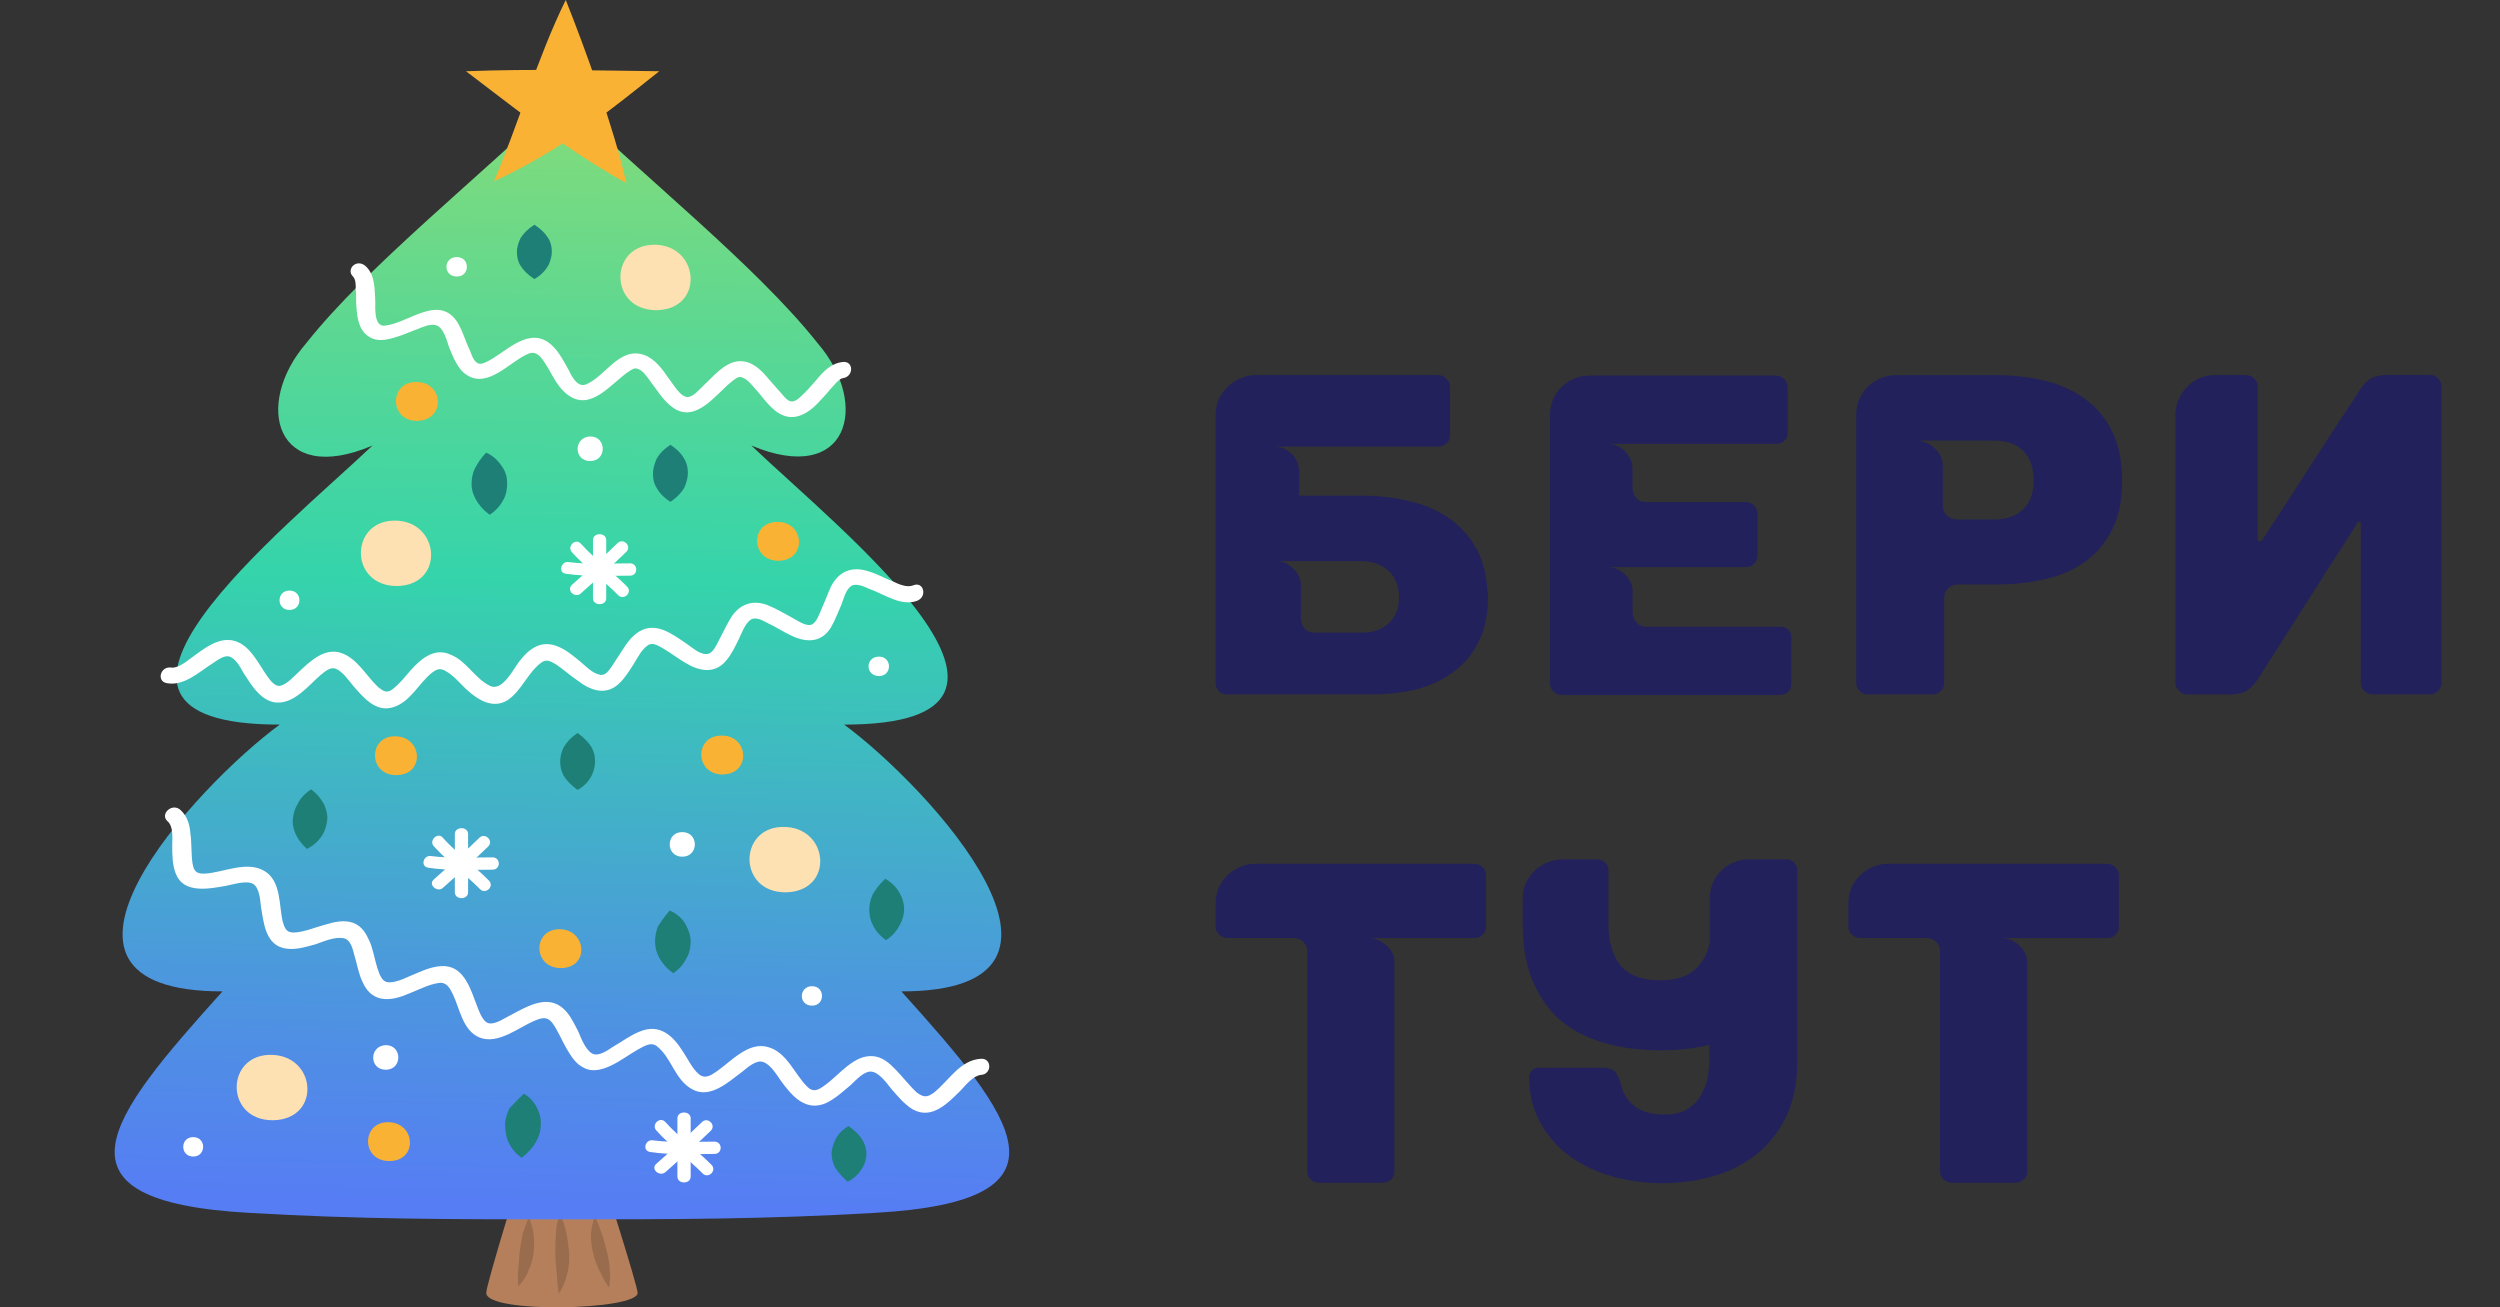 <svg width="109" height="57" viewBox="0 0 109 57" fill="none" xmlns="http://www.w3.org/2000/svg">
<rect x="0" y="0" width="109" height="57" fill="#333333" stroke="none"/>
<path d="M64.876 26.042C64.876 26.815 64.736 27.468 64.459 27.999C64.195 28.533 63.829 28.965 63.365 29.298C62.902 29.644 62.365 29.896 61.754 30.058C61.129 30.203 60.474 30.276 59.784 30.276H53.498C53.35 30.276 53.233 30.229 53.14 30.136C53.047 30.042 53 29.922 53 29.777V18.092C53 17.84 53.047 17.605 53.14 17.392C53.246 17.178 53.378 16.999 53.539 16.853C53.697 16.694 53.884 16.575 54.096 16.494C54.309 16.4 54.521 16.354 54.734 16.354H62.71C62.842 16.354 62.961 16.406 63.067 16.512C63.174 16.619 63.225 16.739 63.225 16.871V18.99C63.225 19.136 63.174 19.25 63.067 19.331C62.974 19.424 62.855 19.471 62.71 19.471H55.547C55.837 19.471 56.097 19.578 56.322 19.791C56.535 20.005 56.641 20.257 56.641 20.551V21.61H59.385C60.142 21.61 60.857 21.696 61.533 21.871C62.197 22.029 62.78 22.297 63.285 22.669C63.775 23.029 64.166 23.502 64.459 24.088C64.684 24.567 64.817 25.134 64.855 25.785L64.876 25.883V25.964V26.042ZM60.538 27.182C60.844 26.917 60.997 26.537 60.997 26.042C60.997 25.563 60.844 25.176 60.538 24.884C60.406 24.764 60.261 24.671 60.1 24.606C59.875 24.512 59.603 24.465 59.284 24.465H55.625C55.931 24.465 56.187 24.577 56.402 24.803C56.615 25.017 56.721 25.256 56.721 25.522V26.979C56.721 27.112 56.768 27.244 56.861 27.38C56.967 27.512 57.12 27.58 57.317 27.58H59.385C59.862 27.583 60.248 27.448 60.538 27.182Z" fill="#22215B"/>
<path d="M67.579 29.797V18.112C67.579 17.608 67.75 17.191 68.097 16.863C68.442 16.538 68.846 16.374 69.31 16.374H77.426C77.571 16.374 77.696 16.424 77.794 16.525C77.893 16.624 77.942 16.749 77.942 16.895V18.872C77.942 19.021 77.895 19.133 77.802 19.213C77.709 19.307 77.582 19.354 77.424 19.354H70.085C70.403 19.354 70.665 19.468 70.87 19.695C71.075 19.921 71.178 20.168 71.178 20.434V21.272C71.178 21.42 71.228 21.558 71.326 21.691C71.424 21.823 71.575 21.891 71.774 21.891H76.112C76.257 21.891 76.382 21.941 76.48 22.042C76.579 22.141 76.628 22.266 76.628 22.412V24.21C76.628 24.358 76.579 24.48 76.48 24.579C76.382 24.678 76.257 24.728 76.112 24.728H70.085C70.391 24.728 70.65 24.834 70.862 25.048C71.075 25.261 71.181 25.501 71.181 25.766V26.706C71.181 26.854 71.233 26.992 71.342 27.125C71.448 27.257 71.593 27.325 71.78 27.325H77.587C77.931 27.325 78.105 27.499 78.105 27.845V29.802C78.105 29.964 78.056 30.086 77.957 30.172C77.859 30.258 77.734 30.302 77.589 30.302H68.082C67.95 30.302 67.833 30.253 67.734 30.154C67.631 30.049 67.579 29.932 67.579 29.797Z" fill="#22215B"/>
<path d="M92.526 20.97C92.526 21.808 92.378 22.518 92.088 23.096C91.798 23.677 91.401 24.142 90.904 24.496C90.406 24.85 89.826 25.103 89.162 25.253C88.499 25.407 87.789 25.483 87.035 25.483H85.363C85.205 25.483 85.065 25.537 84.946 25.644C84.827 25.751 84.767 25.896 84.767 26.084V29.779C84.767 29.912 84.718 30.029 84.62 30.128C84.521 30.227 84.404 30.276 84.272 30.276H81.427C81.295 30.276 81.178 30.227 81.08 30.128C80.981 30.029 80.932 29.912 80.932 29.779V18.092C80.932 17.813 80.984 17.564 81.093 17.342C81.199 17.124 81.339 16.939 81.51 16.793C81.681 16.647 81.868 16.538 82.067 16.465C82.267 16.392 82.464 16.356 82.663 16.356H87.04C87.797 16.356 88.509 16.439 89.178 16.606C89.846 16.772 90.432 17.038 90.927 17.405C91.424 17.772 91.816 18.248 92.101 18.833C92.383 19.416 92.526 20.129 92.526 20.97ZM88.665 20.949C88.665 20.39 88.517 19.96 88.216 19.661C87.918 19.362 87.491 19.211 86.934 19.211H83.573C83.679 19.211 83.798 19.234 83.93 19.281C84.062 19.328 84.184 19.398 84.298 19.492C84.41 19.585 84.508 19.703 84.586 19.84C84.666 19.981 84.705 20.137 84.705 20.312V22.029C84.705 22.216 84.767 22.365 84.894 22.479C85.019 22.594 85.164 22.648 85.322 22.648H86.934C87.478 22.648 87.903 22.503 88.206 22.209C88.514 21.915 88.665 21.496 88.665 20.949Z" fill="#22215B"/>
<path d="M106.309 16.494C106.403 16.614 106.449 16.741 106.449 16.874V29.758C106.449 29.878 106.403 29.998 106.309 30.117C106.203 30.224 106.084 30.276 105.952 30.276H103.446C103.314 30.276 103.194 30.229 103.088 30.136C102.982 30.042 102.93 29.922 102.93 29.776V22.768C102.917 22.755 102.896 22.747 102.871 22.747C102.816 22.747 102.79 22.76 102.79 22.786C102.764 22.826 102.684 22.953 102.552 23.166C102.42 23.38 102.254 23.64 102.054 23.947C101.868 24.226 101.658 24.553 101.417 24.926C101.204 25.285 100.906 25.758 100.523 26.344C99.911 27.302 99.209 28.408 98.413 29.659C98.201 29.953 97.996 30.133 97.797 30.198C97.597 30.253 97.426 30.279 97.278 30.279H95.348C95.229 30.279 95.115 30.227 95.008 30.12C94.902 30.013 94.85 29.899 94.85 29.779V18.092C94.85 17.626 95.016 17.22 95.348 16.874C95.68 16.528 96.092 16.353 96.581 16.353H97.913L98.053 16.372C98.147 16.398 98.219 16.439 98.273 16.491C98.38 16.585 98.432 16.705 98.432 16.85V23.502C98.432 23.57 98.465 23.601 98.53 23.601C98.556 23.601 98.59 23.58 98.629 23.541C98.654 23.502 98.735 23.382 98.867 23.182C98.986 22.995 99.152 22.742 99.365 22.422C99.564 22.115 99.776 21.79 100.002 21.444C100.24 21.072 100.546 20.598 100.917 20.025C101.448 19.2 102.044 18.287 102.707 17.288L102.907 16.968C103.119 16.673 103.324 16.494 103.524 16.429C103.723 16.377 103.894 16.348 104.042 16.348H105.952C106.097 16.353 106.216 16.4 106.309 16.494Z" fill="#22215B"/>
<path d="M64.278 37.664C64.423 37.664 64.547 37.714 64.645 37.813C64.744 37.912 64.793 38.029 64.793 38.161V40.4C64.793 40.545 64.744 40.665 64.645 40.759C64.544 40.852 64.423 40.899 64.278 40.899H59.665C59.955 40.899 60.219 41.006 60.45 41.219C60.681 41.433 60.797 41.672 60.797 41.938V51.087C60.797 51.233 60.743 51.348 60.639 51.428C60.546 51.522 60.427 51.569 60.279 51.569H57.514C57.369 51.569 57.25 51.522 57.157 51.428C57.05 51.348 56.998 51.236 56.998 51.087V41.498C56.998 41.31 56.939 41.165 56.82 41.058C56.7 40.951 56.563 40.897 56.402 40.897H53.518C53.386 40.897 53.267 40.85 53.161 40.756C53.054 40.662 53.003 40.543 53.003 40.397V39.377C53.003 39.124 53.052 38.89 53.15 38.677C53.249 38.463 53.381 38.281 53.549 38.128C53.715 37.974 53.899 37.86 54.106 37.779C54.311 37.698 54.521 37.659 54.734 37.659H64.278V37.664Z" fill="#22215B"/>
<path d="M78.222 37.604C78.315 37.698 78.362 37.818 78.362 37.964V46.273C78.362 47.178 78.209 47.964 77.906 48.631C77.587 49.297 77.162 49.849 76.63 50.288C76.099 50.728 75.477 51.053 74.76 51.267C74.029 51.48 73.262 51.587 72.453 51.587C71.736 51.587 71.041 51.493 70.365 51.309C69.675 51.121 69.059 50.843 68.517 50.471C67.973 50.085 67.535 49.604 67.203 49.031C66.859 48.459 66.68 47.78 66.667 46.994C66.667 46.887 66.706 46.78 66.786 46.674C66.866 46.593 66.965 46.554 67.084 46.554H69.929C70.1 46.554 70.248 46.593 70.367 46.674C70.46 46.767 70.546 46.913 70.626 47.113C70.826 48.1 71.469 48.592 72.557 48.592C72.915 48.592 73.22 48.532 73.472 48.412C73.723 48.279 73.93 48.1 74.088 47.873C74.234 47.647 74.348 47.387 74.428 47.095C74.495 46.801 74.529 46.489 74.529 46.156V45.555C73.879 45.716 73.168 45.794 72.401 45.794C71.513 45.794 70.696 45.687 69.953 45.474C69.212 45.261 68.574 44.935 68.043 44.495C67.525 44.043 67.12 43.47 66.828 42.778C66.537 42.086 66.389 41.266 66.389 40.321V39.184C66.389 38.906 66.441 38.658 66.548 38.445C66.667 38.231 66.807 38.052 66.965 37.906C67.138 37.761 67.322 37.654 67.522 37.586C67.734 37.505 67.934 37.466 68.121 37.466H69.611C69.758 37.466 69.883 37.513 69.989 37.607C70.082 37.701 70.129 37.82 70.129 37.966V40.282C70.129 41.042 70.3 41.641 70.644 42.08C71.005 42.52 71.58 42.739 72.376 42.739C73.171 42.739 73.741 42.52 74.086 42.08C74.311 41.815 74.464 41.487 74.544 41.102V39.205C74.544 38.7 74.716 38.281 75.06 37.945C75.405 37.625 75.809 37.466 76.275 37.466H77.867C78.022 37.464 78.141 37.511 78.222 37.604Z" fill="#22215B"/>
<path d="M91.868 37.664C92.013 37.664 92.137 37.714 92.236 37.813C92.337 37.912 92.383 38.029 92.383 38.161V40.4C92.383 40.545 92.334 40.665 92.236 40.759C92.137 40.852 92.013 40.899 91.868 40.899H87.252C87.543 40.899 87.807 41.006 88.038 41.219C88.271 41.433 88.385 41.672 88.385 41.938V51.087C88.385 51.233 88.333 51.348 88.227 51.428C88.133 51.522 88.014 51.569 87.869 51.569H85.104C84.959 51.569 84.84 51.522 84.747 51.428C84.64 51.348 84.586 51.236 84.586 51.087V41.498C84.586 41.31 84.529 41.165 84.407 41.058C84.288 40.951 84.148 40.897 83.99 40.897H81.106C80.974 40.897 80.854 40.85 80.748 40.756C80.642 40.662 80.59 40.543 80.59 40.397V39.377C80.59 39.124 80.639 38.89 80.738 38.677C80.836 38.463 80.968 38.281 81.137 38.128C81.303 37.974 81.487 37.86 81.694 37.779C81.899 37.698 82.109 37.659 82.321 37.659H91.868V37.664Z" fill="#22215B"/>
<path d="M22.751 51.017C22.751 51.017 21.2 55.994 21.2 56.372C21.2 57.288 27.801 57.126 27.801 56.372C27.801 56.048 26.188 51.017 26.188 51.017" fill="#B57F5C"/>
<g opacity="0.6">
<path d="M24.424 52.903C24.545 53.191 24.637 53.478 24.698 53.784C24.758 54.071 24.789 54.359 24.819 54.664C24.819 54.952 24.819 55.257 24.728 55.545C24.667 55.832 24.545 56.138 24.363 56.407C24.302 56.102 24.302 55.814 24.272 55.527C24.241 55.239 24.211 54.952 24.211 54.664C24.211 54.377 24.211 54.089 24.241 53.784C24.241 53.496 24.302 53.191 24.424 52.903Z" fill="#885F44"/>
<path d="M25.945 53.048C26.067 53.299 26.158 53.569 26.249 53.821C26.34 54.072 26.401 54.324 26.462 54.575C26.523 54.827 26.584 55.096 26.584 55.348C26.614 55.617 26.614 55.869 26.553 56.139C26.371 55.887 26.249 55.635 26.127 55.384C26.006 55.132 25.914 54.881 25.854 54.611C25.793 54.36 25.762 54.09 25.762 53.821C25.793 53.569 25.823 53.299 25.945 53.048Z" fill="#885F44"/>
<path d="M23.055 53.084C23.177 53.335 23.237 53.587 23.268 53.838C23.298 54.09 23.298 54.341 23.268 54.611C23.237 54.862 23.177 55.114 23.055 55.365C22.964 55.617 22.812 55.869 22.599 56.084C22.568 55.815 22.568 55.563 22.599 55.312C22.629 55.06 22.629 54.809 22.66 54.557C22.69 54.305 22.751 54.054 22.781 53.802C22.872 53.587 22.933 53.335 23.055 53.084Z" fill="#885F44"/>
</g>
<path d="M24.607 53.163C29.23 53.163 33.367 53.163 38.143 52.881C47.178 52.373 44.288 48.759 39.299 43.225C48.73 43.225 40.455 34.275 36.805 31.593C47.391 31.593 36.531 23.038 32.759 19.425C36.987 21.203 37.961 17.646 35.649 14.964C32.972 11.576 27.861 7.538 24.607 4.32H24.393C21.139 7.538 16.028 11.576 13.351 14.964C11.039 17.646 12.013 21.232 16.241 19.425C12.469 23.01 1.639 31.593 12.195 31.593C8.545 34.275 0.271 43.225 9.701 43.225C4.712 48.759 1.822 52.373 10.857 52.881C15.663 53.163 19.8 53.163 24.393 53.163" fill="url(#paint0_linear_2491_1484)"/>
<path d="M21.534 7.905C22.568 5.505 23.451 2.456 24.667 0C25.489 2.061 26.736 5.477 27.314 7.99C24.607 6.465 22.964 5.11 20.317 3.106C23.298 2.993 26.036 3.077 28.744 3.106C26.432 4.941 24.515 6.522 21.534 7.905Z" fill="#F9B234"/>
<path d="M15.389 12.056C15.511 12.169 15.511 12.423 15.511 12.592C15.541 12.846 15.511 13.129 15.541 13.383C15.572 13.834 15.633 14.399 16.089 14.681C16.515 14.964 17.062 14.766 17.488 14.625C17.732 14.54 17.975 14.427 18.218 14.343C18.431 14.258 18.736 14.117 18.979 14.173C19.344 14.23 19.496 14.907 19.587 15.161C19.77 15.585 19.952 16.093 20.348 16.347C21.291 16.968 22.264 15.726 23.055 15.415C23.481 15.246 23.724 15.783 23.907 16.065C24.15 16.488 24.394 16.997 24.85 17.279C25.823 17.9 26.706 16.658 27.405 16.206C27.527 16.121 27.679 16.008 27.831 16.093C28.014 16.149 28.196 16.404 28.318 16.573C28.622 16.968 28.896 17.448 29.322 17.759C30.326 18.493 31.208 17.194 31.877 16.658C32.029 16.545 32.181 16.375 32.364 16.46C32.607 16.545 32.79 16.799 32.942 16.968C33.307 17.363 33.641 17.928 34.189 18.126C34.736 18.323 35.254 17.985 35.619 17.618C35.832 17.392 36.045 17.166 36.227 16.94C36.349 16.827 36.562 16.517 36.744 16.488C37.231 16.432 37.231 15.726 36.744 15.783C36.227 15.839 35.892 16.206 35.588 16.573C35.406 16.771 35.254 16.968 35.071 17.138C34.95 17.251 34.736 17.505 34.524 17.505C34.371 17.505 34.219 17.335 34.128 17.222C33.946 17.025 33.763 16.799 33.581 16.601C33.276 16.234 32.911 15.811 32.394 15.754C31.877 15.698 31.482 16.037 31.147 16.347C30.964 16.517 30.782 16.714 30.599 16.884C30.447 17.025 30.234 17.279 30.021 17.307C29.687 17.363 29.352 16.742 29.17 16.517C28.896 16.121 28.561 15.641 28.075 15.472C26.979 15.105 26.371 16.46 25.519 16.771C25.154 16.884 24.911 16.375 24.789 16.121C24.546 15.698 24.302 15.19 23.877 14.907C22.934 14.286 21.96 15.444 21.2 15.783C21.078 15.839 20.956 15.895 20.835 15.839C20.652 15.754 20.561 15.472 20.5 15.303C20.287 14.879 20.165 14.371 19.892 13.976C19.07 12.846 17.762 14.117 16.758 14.201C16.302 14.23 16.363 13.411 16.363 13.157C16.332 12.649 16.363 12.056 15.998 11.66C15.602 11.209 15.055 11.717 15.389 12.056Z" fill="white"/>
<path d="M39.817 25.522C39.543 25.635 39.178 25.466 38.934 25.353C38.569 25.212 38.235 25.014 37.839 24.901C37.109 24.675 36.562 24.929 36.227 25.579C36.075 25.918 35.953 26.256 35.801 26.595C35.71 26.793 35.588 27.188 35.345 27.244C35.102 27.301 34.706 27.019 34.493 26.906C34.128 26.708 33.793 26.511 33.428 26.369C32.698 26.115 32.151 26.426 31.816 27.019C31.634 27.329 31.482 27.668 31.299 28.007C31.208 28.176 31.056 28.515 30.812 28.515C30.508 28.543 30.143 28.204 29.93 28.063C29.596 27.837 29.291 27.612 28.926 27.47C28.196 27.188 27.679 27.555 27.284 28.12C27.071 28.43 26.888 28.741 26.675 29.052C26.553 29.221 26.401 29.475 26.158 29.419C25.823 29.362 25.519 29.023 25.276 28.826C25.002 28.6 24.698 28.346 24.363 28.204C23.603 27.866 23.055 28.289 22.629 28.854C22.386 29.164 21.899 30.181 21.352 29.898C20.682 29.56 20.348 28.826 19.648 28.543C18.918 28.204 18.31 28.769 17.884 29.249C17.64 29.531 17.397 29.842 17.093 30.068C16.849 30.237 16.697 30.124 16.485 29.955C15.967 29.475 15.572 28.684 14.842 28.459C14.112 28.233 13.473 28.882 13.017 29.305C12.804 29.503 12.499 29.842 12.226 29.898C11.982 29.955 11.769 29.644 11.648 29.475C11.283 28.967 10.918 28.148 10.248 27.95C9.518 27.724 8.819 28.346 8.302 28.713C8.119 28.854 7.754 29.136 7.48 29.108C6.993 29.023 6.811 29.701 7.267 29.785C8.028 29.927 8.667 29.305 9.245 28.939C9.427 28.826 9.762 28.543 10.005 28.628C10.279 28.713 10.492 29.108 10.613 29.334C10.948 29.842 11.404 30.661 12.165 30.633C12.895 30.604 13.473 29.87 13.96 29.447C14.142 29.305 14.386 29.052 14.659 29.164C14.963 29.305 15.207 29.673 15.42 29.927C15.846 30.407 16.393 31.084 17.154 30.83C17.884 30.604 18.249 29.814 18.796 29.362C19.04 29.164 19.192 29.108 19.466 29.277C19.8 29.475 20.044 29.785 20.317 30.04C20.804 30.491 21.473 30.943 22.143 30.52C22.751 30.096 22.994 29.362 23.572 28.91C23.816 28.713 23.998 28.826 24.242 28.967C24.576 29.193 24.85 29.447 25.185 29.673C25.732 30.096 26.401 30.35 26.979 29.814C27.253 29.56 27.436 29.249 27.618 28.967C27.801 28.684 27.953 28.346 28.227 28.148C28.439 27.979 28.683 28.148 28.896 28.261C29.23 28.459 29.565 28.713 29.9 28.91C30.508 29.277 31.177 29.39 31.664 28.797C31.907 28.515 32.059 28.176 32.212 27.866C32.333 27.612 32.485 27.188 32.729 27.019C32.942 26.878 33.246 27.047 33.459 27.16C33.824 27.329 34.158 27.555 34.523 27.724C35.193 28.035 35.832 28.007 36.227 27.358C36.41 27.047 36.531 26.708 36.683 26.369C36.775 26.143 36.866 25.72 37.109 25.55C37.322 25.409 37.687 25.579 37.87 25.663C38.265 25.805 38.6 26.002 38.995 26.143C39.3 26.256 39.664 26.313 39.969 26.2C40.455 26.03 40.273 25.325 39.817 25.522Z" fill="white"/>
<path d="M7.297 35.8C7.571 36.026 7.51 36.534 7.51 36.845C7.51 37.268 7.51 37.692 7.662 38.087C7.997 38.962 9.062 38.764 9.853 38.623C10.157 38.567 10.735 38.369 11.039 38.539C11.313 38.708 11.343 39.245 11.374 39.499C11.495 40.204 11.556 41.249 12.499 41.362C12.925 41.419 13.381 41.277 13.777 41.164C14.111 41.051 14.598 40.826 14.994 40.91C15.298 40.967 15.389 41.419 15.45 41.644C15.572 42.04 15.632 42.463 15.815 42.83C15.967 43.169 16.21 43.451 16.606 43.536C17.032 43.621 17.458 43.48 17.853 43.31C18.279 43.141 18.705 42.915 19.131 42.858C19.465 42.802 19.617 43.084 19.739 43.338C20.043 43.959 20.165 44.919 20.895 45.23C21.716 45.569 22.629 44.778 23.329 44.496C23.663 44.355 23.876 44.327 24.089 44.609C24.332 44.948 24.485 45.343 24.698 45.71C24.88 46.02 25.093 46.388 25.458 46.557C25.823 46.755 26.249 46.642 26.614 46.472C27.04 46.275 27.405 45.992 27.8 45.766C28.074 45.625 28.378 45.399 28.652 45.625C29.291 46.133 29.413 47.065 30.173 47.489C30.964 47.94 31.785 47.15 32.363 46.726C32.576 46.557 32.972 46.19 33.276 46.303C33.611 46.416 33.884 46.896 34.067 47.15C34.523 47.771 35.132 48.505 36.044 48.081C36.44 47.884 36.774 47.573 37.109 47.291C37.322 47.093 37.687 46.67 38.022 46.726C38.356 46.783 38.691 47.263 38.873 47.489C39.147 47.799 39.421 48.138 39.786 48.364C40.638 48.844 41.337 48.081 41.885 47.545C42.098 47.319 42.432 46.896 42.767 46.867C43.254 46.839 43.254 46.133 42.767 46.162C41.854 46.218 41.368 47.122 40.729 47.63C40.425 47.856 40.273 47.856 39.968 47.63C39.634 47.319 39.36 46.952 39.056 46.642C38.782 46.359 38.478 46.077 38.052 46.049C37.626 46.02 37.291 46.218 36.957 46.472C36.592 46.755 36.288 47.093 35.922 47.347C35.649 47.545 35.436 47.63 35.192 47.376C34.645 46.839 34.31 45.879 33.489 45.653C32.637 45.399 31.877 46.275 31.268 46.698C31.025 46.867 30.751 47.065 30.477 46.839C30.173 46.585 29.991 46.162 29.778 45.851C29.352 45.173 28.774 44.609 27.892 44.976C27.466 45.145 27.101 45.428 26.705 45.653C26.492 45.795 26.097 46.077 25.823 45.936C25.519 45.766 25.336 45.258 25.215 44.976C25.032 44.637 24.88 44.27 24.576 43.988C23.876 43.338 22.994 43.875 22.294 44.242C22.051 44.355 21.595 44.694 21.291 44.609C21.017 44.524 20.865 44.016 20.773 43.79C20.53 43.169 20.256 42.181 19.404 42.124C18.979 42.096 18.553 42.266 18.157 42.435C17.792 42.576 17.366 42.83 16.971 42.83C16.636 42.83 16.545 42.463 16.454 42.209C16.332 41.814 16.271 41.419 16.119 41.051C15.967 40.713 15.784 40.374 15.389 40.233C14.994 40.092 14.537 40.204 14.172 40.317C13.746 40.43 13.29 40.628 12.864 40.656C12.469 40.684 12.408 40.459 12.317 40.148C12.165 39.47 12.256 38.398 11.526 37.974C10.765 37.522 9.761 38.031 8.97 38.087C8.575 38.115 8.453 38.002 8.392 37.635C8.332 37.212 8.362 36.76 8.301 36.337C8.271 35.969 8.18 35.602 7.875 35.32C7.51 34.981 6.963 35.489 7.297 35.8Z" fill="white"/>
<path d="M17.154 22.699C15.237 22.756 15.237 25.551 17.306 25.551C19.435 25.522 19.192 22.643 17.154 22.699Z" fill="#FDE1B2"/>
<path d="M34.098 36.054C32.181 36.111 32.181 38.906 34.25 38.906C36.41 38.877 36.166 35.998 34.098 36.054Z" fill="#FDE1B2"/>
<path d="M11.739 45.992C9.822 46.048 9.822 48.843 11.891 48.843C14.051 48.815 13.807 45.935 11.739 45.992Z" fill="#FDE1B2"/>
<path d="M28.47 10.672C26.553 10.729 26.553 13.524 28.622 13.524C30.751 13.495 30.508 10.616 28.47 10.672Z" fill="#FDE1B2"/>
<path d="M25.854 23.546C25.854 24.393 25.854 25.24 25.854 26.087C25.854 26.426 26.431 26.426 26.431 26.087C26.431 25.24 26.431 24.393 26.431 23.546C26.431 23.207 25.854 23.207 25.854 23.546Z" fill="white"/>
<path d="M24.667 25.014C25.61 25.155 26.523 25.099 27.466 25.099C27.831 25.099 27.831 24.562 27.466 24.562C26.584 24.562 25.671 24.619 24.789 24.506C24.485 24.449 24.302 24.958 24.667 25.014Z" fill="white"/>
<path d="M24.941 24.083C25.549 24.76 26.31 25.297 26.949 25.946C27.192 26.2 27.588 25.833 27.344 25.579C26.705 24.93 25.945 24.393 25.337 23.716C25.093 23.433 24.698 23.829 24.941 24.083Z" fill="white"/>
<path d="M25.337 25.861C26.006 25.268 26.675 24.675 27.314 24.054C27.557 23.8 27.162 23.433 26.918 23.687C26.28 24.308 25.61 24.901 24.941 25.494C24.667 25.748 25.093 26.115 25.337 25.861Z" fill="white"/>
<path d="M19.831 36.364C19.831 37.211 19.831 38.058 19.831 38.905C19.831 39.244 20.409 39.244 20.409 38.905C20.409 38.058 20.409 37.211 20.409 36.364C20.409 36.025 19.831 36.025 19.831 36.364Z" fill="white"/>
<path d="M18.674 37.833C19.618 37.974 20.53 37.918 21.473 37.918C21.838 37.918 21.838 37.381 21.473 37.381C20.591 37.381 19.678 37.438 18.796 37.325C18.462 37.268 18.309 37.776 18.674 37.833Z" fill="white"/>
<path d="M18.918 36.9C19.526 37.578 20.287 38.114 20.926 38.764C21.169 39.018 21.565 38.651 21.321 38.397C20.682 37.747 19.922 37.211 19.314 36.533C19.101 36.251 18.675 36.646 18.918 36.9Z" fill="white"/>
<path d="M19.313 38.708C19.983 38.115 20.652 37.522 21.291 36.901C21.534 36.647 21.139 36.28 20.895 36.534C20.256 37.155 19.587 37.748 18.918 38.341C18.644 38.567 19.07 38.934 19.313 38.708Z" fill="white"/>
<path d="M29.535 48.759C29.535 49.606 29.535 50.453 29.535 51.3C29.535 51.639 30.113 51.639 30.113 51.3C30.113 50.453 30.113 49.606 30.113 48.759C30.113 48.42 29.535 48.42 29.535 48.759Z" fill="white"/>
<path d="M28.348 50.227C29.291 50.368 30.204 50.312 31.147 50.312C31.512 50.312 31.512 49.775 31.147 49.775C30.265 49.775 29.352 49.832 28.47 49.719C28.135 49.662 27.983 50.17 28.348 50.227Z" fill="white"/>
<path d="M28.622 49.295C29.23 49.973 29.991 50.509 30.63 51.158C30.873 51.413 31.268 51.046 31.025 50.791C30.386 50.142 29.626 49.606 29.017 48.928C28.774 48.646 28.379 49.041 28.622 49.295Z" fill="white"/>
<path d="M29.017 51.102C29.686 50.51 30.356 49.917 30.995 49.296C31.238 49.041 30.843 48.674 30.599 48.928C29.96 49.55 29.291 50.143 28.622 50.736C28.348 50.961 28.744 51.328 29.017 51.102Z" fill="white"/>
<path d="M23.299 9.797C23.603 9.995 23.785 10.192 23.907 10.39C24.029 10.587 24.059 10.785 24.059 10.983C24.059 11.18 23.998 11.378 23.907 11.576C23.785 11.773 23.633 11.971 23.299 12.168C22.994 11.971 22.812 11.773 22.69 11.576C22.568 11.378 22.538 11.18 22.538 10.983C22.538 10.785 22.599 10.587 22.69 10.39C22.812 10.192 22.994 9.995 23.299 9.797Z" fill="#1E7F77"/>
<path d="M29.23 19.396C29.535 19.594 29.717 19.791 29.839 20.017C29.96 20.215 29.991 20.412 29.991 20.638C29.991 20.836 29.93 21.034 29.839 21.259C29.717 21.457 29.565 21.655 29.23 21.881C28.926 21.683 28.744 21.485 28.622 21.259C28.5 21.062 28.47 20.864 28.47 20.638C28.47 20.441 28.531 20.243 28.622 20.017C28.744 19.791 28.926 19.594 29.23 19.396Z" fill="#1E7F77"/>
<path d="M25.184 31.959C25.489 32.185 25.671 32.383 25.793 32.581C25.915 32.806 25.945 33.004 25.945 33.202C25.945 33.428 25.884 33.625 25.793 33.823C25.671 34.049 25.519 34.246 25.184 34.444C24.88 34.218 24.698 34.02 24.576 33.823C24.454 33.597 24.424 33.399 24.424 33.202C24.424 32.976 24.485 32.778 24.576 32.581C24.698 32.383 24.85 32.185 25.184 31.959Z" fill="#1E7F77"/>
<path d="M38.6 38.312C38.934 38.51 39.117 38.736 39.239 38.962C39.36 39.188 39.421 39.414 39.421 39.639C39.421 39.865 39.36 40.091 39.239 40.317C39.117 40.543 38.965 40.769 38.63 40.995C38.326 40.769 38.144 40.543 38.052 40.317C37.931 40.091 37.9 39.865 37.9 39.639C37.9 39.414 37.961 39.216 38.052 38.99C38.174 38.792 38.326 38.567 38.6 38.312Z" fill="#1E7F77"/>
<path d="M13.564 34.416C13.868 34.642 14.02 34.868 14.142 35.094C14.233 35.319 14.294 35.545 14.264 35.771C14.233 35.997 14.172 36.223 14.051 36.421C13.899 36.646 13.716 36.844 13.381 37.014C13.108 36.759 12.956 36.533 12.864 36.308C12.773 36.082 12.743 35.856 12.773 35.658C12.803 35.432 12.864 35.235 12.986 35.037C13.077 34.84 13.26 34.614 13.564 34.416Z" fill="#1E7F77"/>
<path d="M22.842 47.685C23.177 47.883 23.359 48.166 23.451 48.391C23.572 48.645 23.603 48.9 23.572 49.125C23.572 49.351 23.481 49.605 23.359 49.803C23.238 50.029 23.055 50.227 22.751 50.481C22.416 50.255 22.264 50.001 22.142 49.747C22.051 49.492 22.021 49.267 22.021 49.013C22.021 48.787 22.112 48.561 22.203 48.335C22.386 48.137 22.568 47.94 22.842 47.685Z" fill="#1E7F77"/>
<path d="M36.987 49.097C37.291 49.294 37.474 49.492 37.596 49.69C37.717 49.887 37.778 50.113 37.778 50.311C37.778 50.508 37.717 50.734 37.596 50.932C37.474 51.13 37.291 51.355 36.957 51.525C36.683 51.271 36.531 51.101 36.409 50.904C36.318 50.706 36.257 50.508 36.257 50.311C36.257 50.113 36.318 49.915 36.409 49.718C36.501 49.492 36.683 49.294 36.987 49.097Z" fill="#1E7F77"/>
<path d="M21.199 19.735C21.564 19.904 21.747 20.13 21.899 20.356C22.051 20.582 22.112 20.808 22.112 21.062C22.112 21.288 22.081 21.542 21.96 21.768C21.838 21.994 21.686 22.219 21.351 22.445C21.047 22.219 20.865 21.994 20.743 21.768C20.621 21.542 20.56 21.344 20.56 21.118C20.56 20.892 20.591 20.695 20.682 20.469C20.804 20.243 20.925 20.017 21.199 19.735Z" fill="#1E7F77"/>
<path d="M29.2 39.696C29.565 39.865 29.778 40.091 29.9 40.317C30.021 40.543 30.113 40.797 30.113 41.023C30.113 41.249 30.082 41.503 29.96 41.729C29.839 41.955 29.687 42.209 29.352 42.434C29.048 42.209 28.865 41.983 28.744 41.757C28.622 41.531 28.561 41.305 28.561 41.079C28.561 40.853 28.592 40.627 28.683 40.402C28.805 40.204 28.957 39.978 29.2 39.696Z" fill="#1E7F77"/>
<path d="M18.097 16.657C16.971 16.685 16.971 18.351 18.188 18.351C19.466 18.322 19.344 16.6 18.097 16.657Z" fill="#F9B234"/>
<path d="M31.42 32.073C30.265 32.101 30.295 33.767 31.512 33.767C32.789 33.738 32.637 32.016 31.42 32.073Z" fill="#F9B234"/>
<path d="M24.363 40.514C23.207 40.542 23.238 42.208 24.454 42.208C25.732 42.208 25.58 40.486 24.363 40.514Z" fill="#F9B234"/>
<path d="M16.88 48.928C15.754 48.956 15.754 50.622 16.971 50.622C18.249 50.622 18.127 48.9 16.88 48.928Z" fill="#F9B234"/>
<path d="M17.184 32.101C16.058 32.129 16.058 33.795 17.275 33.795C18.553 33.795 18.431 32.073 17.184 32.101Z" fill="#F9B234"/>
<path d="M33.854 22.756C32.698 22.784 32.728 24.45 33.945 24.45C35.223 24.422 35.071 22.699 33.854 22.756Z" fill="#F9B234"/>
<path d="M25.732 20.102C26.462 20.102 26.462 19.029 25.732 19.029C25.002 19.057 25.002 20.102 25.732 20.102Z" fill="white"/>
<path d="M29.747 37.352C30.478 37.352 30.478 36.279 29.747 36.279C29.017 36.279 29.017 37.352 29.747 37.352Z" fill="white"/>
<path d="M16.819 46.641C17.549 46.641 17.549 45.568 16.819 45.568C16.089 45.597 16.089 46.641 16.819 46.641Z" fill="white"/>
<path d="M19.922 12.056C20.5 12.056 20.5 11.209 19.922 11.209C19.313 11.209 19.313 12.056 19.922 12.056Z" fill="white"/>
<path d="M12.621 26.595C13.199 26.595 13.199 25.748 12.621 25.748C12.043 25.748 12.043 26.595 12.621 26.595Z" fill="white"/>
<path d="M35.406 43.846C35.984 43.846 35.984 42.998 35.406 42.998C34.828 42.998 34.797 43.846 35.406 43.846Z" fill="white"/>
<path d="M8.423 50.425C9.001 50.425 9.001 49.578 8.423 49.578C7.845 49.578 7.845 50.425 8.423 50.425Z" fill="white"/>
<path d="M38.326 29.476C38.904 29.476 38.904 28.629 38.326 28.629C37.717 28.629 37.717 29.476 38.326 29.476Z" fill="white"/>
<defs>
<linearGradient id="paint0_linear_2491_1484" x1="23.688" y1="52.454" x2="25.046" y2="-4.461" gradientUnits="userSpaceOnUse">
<stop stop-color="#567DF4"/>
<stop offset="0.139" stop-color="#4E92E2"/>
<stop offset="0.426" stop-color="#39C9B4"/>
<stop offset="0.478" stop-color="#35D4AB"/>
<stop offset="0.641" stop-color="#56D796"/>
<stop offset="1" stop-color="#A8DF62"/>
</linearGradient>
</defs>
</svg>
